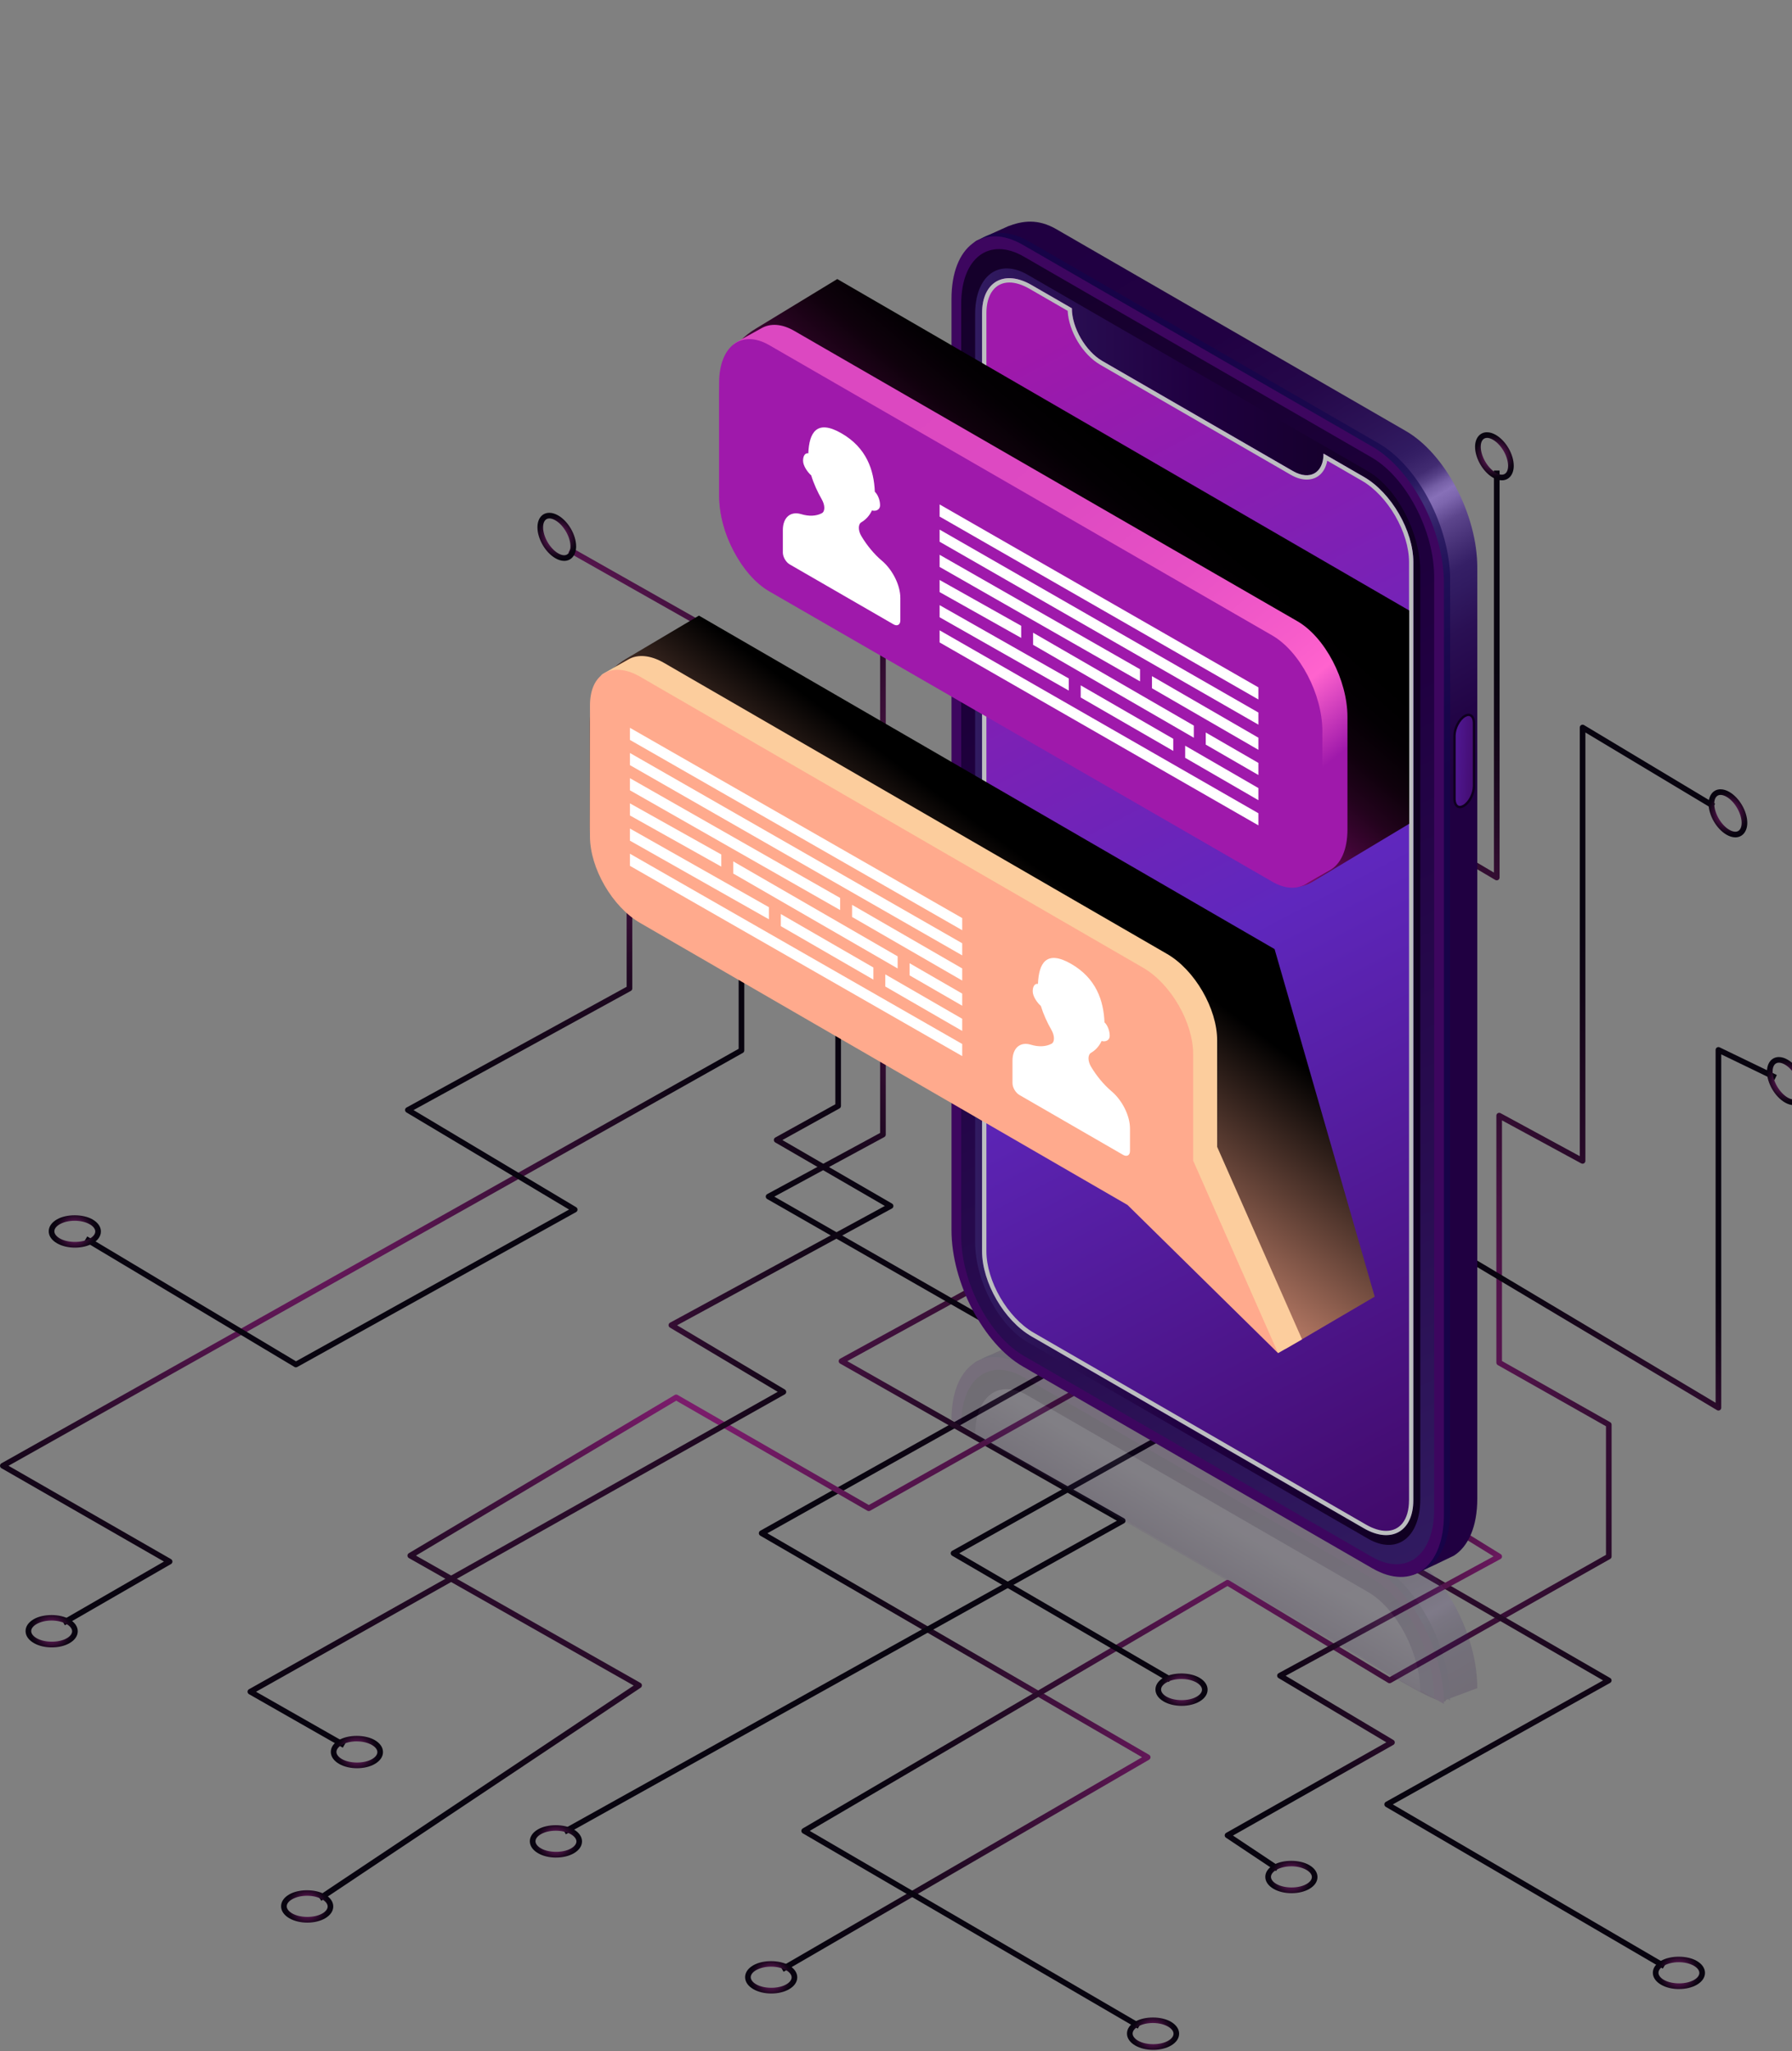 <svg width="623" height="713" viewBox="0 0 623 713" fill="none" xmlns="http://www.w3.org/2000/svg">
<rect x="0" y="0" width="623" height="713" fill="#808080" stroke="none"/>
<g clip-path="url(#clip0_790_28380)">
<g style="mix-blend-mode:screen">
<path d="M272.41 685.42L271.43 683.72L397.05 610.84L264.31 533.82C264.01 533.64 263.82 533.32 263.82 532.96C263.82 532.6 264.01 532.29 264.32 532.11L407.55 451.86V343.09C407.55 342.74 407.74 342.41 408.04 342.24C408.35 342.06 408.72 342.07 409.02 342.24L492.04 391.07V248.76L469.38 234.09C469.09 233.91 468.92 233.6 468.92 233.26V192.82H470.88V232.72L493.54 247.39C493.83 247.57 494 247.88 494 248.22V392.79C494 393.14 493.82 393.46 493.51 393.64C493.21 393.81 492.83 393.81 492.53 393.64L409.51 344.81V452.44C409.51 452.79 409.32 453.12 409.01 453.3L266.78 532.99L399.49 610C399.79 610.18 399.98 610.5 399.98 610.85C399.98 611.2 399.79 611.52 399.49 611.7L272.4 685.43L272.41 685.42Z" fill="url(#paint0_radial_790_28380)"/>
<path d="M395.56 705.18L279.08 637.29C278.78 637.12 278.6 636.79 278.6 636.45C278.6 636.11 278.78 635.78 279.08 635.6L426.27 549.33C426.58 549.14 426.96 549.15 427.27 549.33L483.11 583L558.33 540.49V495.79L520.72 474.53C520.41 474.36 520.22 474.03 520.22 473.68V387.81C520.22 387.46 520.4 387.14 520.7 386.97C521 386.79 521.36 386.79 521.67 386.95L549.22 401.9V252.89C549.22 252.54 549.41 252.21 549.72 252.04C550.02 251.87 550.4 251.87 550.7 252.05L596.26 279.39L595.25 281.07L551.17 254.62V403.55C551.17 403.9 550.99 404.21 550.69 404.39C550.39 404.57 550.02 404.57 549.72 404.41L522.17 389.46V473.11L559.78 494.37C560.08 494.54 560.28 494.87 560.28 495.22V541.07C560.28 541.42 560.09 541.75 559.78 541.92L483.56 585C483.25 585.17 482.88 585.16 482.58 584.98L426.74 551.32L281.51 636.45L396.54 703.49L395.55 705.18H395.56Z" fill="url(#paint1_radial_790_28380)"/>
<path d="M578.1 684.33L481.76 628.08C481.46 627.9 481.27 627.58 481.28 627.22C481.28 626.87 481.47 626.55 481.78 626.37L557.32 584.14L425.44 507.96C425.13 507.78 424.94 507.45 424.95 507.1C424.95 506.75 425.15 506.42 425.46 506.25L464.71 484.99V272.73C464.71 272.38 464.9 272.05 465.2 271.88C465.5 271.71 465.88 271.71 466.18 271.88L519.38 303.33V163.58H521.34V305.04C521.34 305.39 521.15 305.72 520.84 305.89C520.53 306.06 520.16 306.06 519.86 305.89L466.66 274.44V485.57C466.66 485.93 466.46 486.26 466.14 486.43L427.92 507.13L559.78 583.3C560.09 583.47 560.27 583.8 560.27 584.15C560.27 584.5 560.08 584.83 559.77 585L484.22 627.24L579.08 682.63L578.09 684.32L578.1 684.33Z" fill="url(#paint2_radial_790_28380)"/>
<path d="M196.72 637.62L195.76 635.91L388.3 528.64L292.07 474C291.76 473.83 291.57 473.5 291.58 473.14C291.58 472.79 291.78 472.46 292.09 472.29L368.63 430.32V376.37C368.63 376.02 368.81 375.7 369.12 375.52C369.43 375.35 369.8 375.35 370.1 375.52L430.03 410.49V257.71L385.68 231.95C385.38 231.77 385.19 231.45 385.19 231.1V109.74H387.15V230.55L431.5 256.31C431.8 256.48 431.99 256.81 431.99 257.15V412.2C431.99 412.55 431.8 412.88 431.5 413.05C431.2 413.23 430.82 413.23 430.52 413.05L370.59 378.08V430.9C370.59 431.26 370.39 431.59 370.08 431.76L294.58 473.16L390.8 527.8C391.11 527.97 391.3 528.3 391.3 528.66C391.3 529.01 391.1 529.34 390.8 529.51L196.74 637.62H196.72Z" fill="url(#paint3_radial_790_28380)"/>
<path d="M443.61 650.411L426.21 638.811C425.93 638.621 425.76 638.301 425.78 637.961C425.79 637.621 425.98 637.311 426.28 637.141L481.97 605.661L444.49 583.331C444.19 583.151 444 582.821 444.01 582.471C444.01 582.121 444.21 581.801 444.52 581.631L519.25 541.021L481.75 517.881C481.45 517.691 481.27 517.361 481.29 517.011C481.3 516.661 481.5 516.341 481.82 516.181L502 505.691V433.021C502 432.671 502.19 432.341 502.49 432.171C502.8 432.001 503.18 432.001 503.48 432.181L596.44 487.631V364.961C596.44 364.621 596.61 364.311 596.9 364.131C597.19 363.951 597.55 363.931 597.85 364.081L617.73 373.691L616.88 375.451L598.4 366.521V489.351C598.4 489.701 598.21 490.031 597.91 490.201C597.6 490.381 597.22 490.371 596.92 490.191L503.97 434.741V506.281C503.97 506.651 503.77 506.981 503.44 507.151L484.26 517.121L521.72 540.241C522.02 540.421 522.2 540.751 522.18 541.101C522.18 541.451 521.98 541.771 521.67 541.931L446.97 582.531L484.43 604.851C484.73 605.031 484.91 605.351 484.91 605.701C484.91 606.051 484.72 606.371 484.42 606.541L428.65 638.071L444.72 648.781L443.63 650.411H443.61Z" fill="url(#paint4_radial_790_28380)"/>
<path d="M22.54 564.96L21.57 563.26L57 542.82L0.49 510.37C0.18 510.2 0 509.87 0 509.52C0 509.17 0.19 508.85 0.5 508.67L256.8 364.58V255.8C256.8 255.45 256.99 255.13 257.29 254.95C257.59 254.78 257.96 254.77 258.27 254.95L331.35 296.67V234.57H333.31V298.36C333.31 298.71 333.12 299.03 332.82 299.21C332.52 299.38 332.15 299.39 331.84 299.21L258.76 257.49V365.15C258.76 365.5 258.57 365.83 258.26 366L2.96 509.53L59.46 541.98C59.76 542.15 59.95 542.48 59.95 542.83C59.95 543.18 59.76 543.51 59.46 543.68L22.54 564.97V564.96Z" fill="url(#paint5_radial_790_28380)"/>
<path d="M111.7 660.74L110.61 659.11L220.3 585.92L142.15 541.61C141.85 541.44 141.66 541.12 141.66 540.77C141.66 540.42 141.83 540.09 142.14 539.92L234.58 484.91C234.88 484.73 235.26 484.73 235.57 484.91L302.04 523.17L418.2 457.79V391.85L369.99 366.02C369.67 365.85 369.48 365.52 369.48 365.16V300.55C369.48 300.2 369.66 299.88 369.96 299.71C370.26 299.53 370.63 299.53 370.93 299.69L398.48 314.65V164.61C398.48 164.26 398.67 163.93 398.97 163.76C399.28 163.59 399.66 163.59 399.96 163.77L427.46 180.28V156.33H429.42V182.01C429.42 182.36 429.23 182.69 428.92 182.86C428.62 183.03 428.24 183.03 427.94 182.85L400.44 166.34V316.27C400.44 316.62 400.26 316.94 399.96 317.11C399.66 317.28 399.3 317.29 398.99 317.13L371.44 302.18V364.56L419.65 390.4C419.97 390.57 420.16 390.9 420.16 391.26V458.36C420.16 458.71 419.97 459.04 419.66 459.21L302.51 525.15C302.21 525.32 301.84 525.32 301.54 525.15L235.09 486.9L144.6 540.75L222.67 585.01C222.96 585.18 223.15 585.49 223.16 585.83C223.17 586.17 223.01 586.49 222.73 586.68L111.72 660.75L111.7 660.74Z" fill="url(#paint6_radial_790_28380)"/>
<path d="M406.39 584.689L331.01 540.789C330.71 540.609 330.52 540.289 330.52 539.939C330.52 539.589 330.72 539.259 331.03 539.089L406.56 496.859L266.71 416.799C266.4 416.619 266.22 416.289 266.22 415.939C266.22 415.589 266.42 415.259 266.73 415.089L305.98 393.829V142.939H307.94V394.409C307.94 394.769 307.74 395.099 307.42 395.269L269.2 415.969L409.03 496.009C409.34 496.189 409.52 496.509 409.52 496.869C409.52 497.219 409.33 497.549 409.02 497.719L333.48 539.959L407.38 582.999L406.39 584.689Z" fill="url(#paint7_radial_790_28380)"/>
<path d="M102.88 475.32C102.71 475.32 102.54 475.27 102.38 475.18L29.33 431.5L30.33 429.81L102.9 473.21L197.84 420.46L141.3 386.7C141 386.52 140.82 386.19 140.82 385.84C140.82 385.49 141.02 385.17 141.32 385L217.85 343.03V298.87C217.85 298.52 218.04 298.2 218.34 298.02C218.64 297.84 219.02 297.85 219.33 298.02L274.18 330.29V235.34L197.63 192.03L198.6 190.32L275.65 233.91C275.96 234.08 276.15 234.41 276.15 234.76V332C276.15 332.35 275.96 332.68 275.66 332.85C275.35 333.03 274.98 333.02 274.68 332.85L219.82 300.58V343.6C219.82 343.96 219.63 344.29 219.31 344.46L143.77 385.88L200.3 419.64C200.6 419.82 200.79 420.15 200.78 420.5C200.78 420.85 200.58 421.17 200.28 421.34L103.36 475.18C103.21 475.26 103.04 475.3 102.88 475.3V475.32Z" fill="url(#paint8_radial_790_28380)"/>
<path d="M119.18 607.521L86.54 588.911C86.24 588.731 86.05 588.411 86.05 588.051C86.05 587.701 86.25 587.381 86.55 587.211L270.38 483.821L232.91 461.491C232.61 461.311 232.42 460.981 232.43 460.631C232.43 460.281 232.63 459.961 232.94 459.791L307.62 419.211L269.52 397.131C269.22 396.961 269.03 396.631 269.03 396.271C269.03 395.921 269.23 395.591 269.53 395.421L290.41 383.861V340.531C290.41 340.181 290.6 339.851 290.9 339.681C291.21 339.511 291.58 339.511 291.88 339.691L349.46 373.991V191.801H351.42V375.711C351.42 376.061 351.23 376.391 350.92 376.561C350.61 376.741 350.24 376.731 349.94 376.561L292.37 342.261V384.441C292.37 384.801 292.18 385.131 291.87 385.301L272 396.301L310.11 418.381C310.42 418.561 310.6 418.891 310.6 419.241C310.6 419.591 310.4 419.921 310.09 420.091L235.39 460.691L272.85 483.011C273.15 483.191 273.33 483.511 273.33 483.861C273.33 484.211 273.14 484.531 272.83 484.701L89.01 588.081L120.17 605.831L119.18 607.521Z" fill="url(#paint9_radial_790_28380)"/>
<path d="M310 146.62C309.03 146.62 307.99 146.31 306.94 145.7C303.45 143.69 300.71 138.96 300.71 134.95C300.71 131.94 302.37 129.91 304.85 129.91C305.83 129.91 306.86 130.22 307.92 130.83C311.41 132.85 314.15 137.57 314.15 141.58C314.15 144.59 312.49 146.62 310.01 146.62H310ZM304.85 131.87C303.48 131.87 302.67 133.02 302.67 134.95C302.67 138.21 305.07 142.36 307.92 144C308.67 144.43 309.39 144.66 310 144.66C311.37 144.66 312.19 143.51 312.19 141.58C312.19 138.32 309.78 134.17 306.94 132.53C306.2 132.1 305.47 131.87 304.85 131.87Z" fill="url(#paint10_radial_790_28380)"/>
<path d="M196.14 194.97C195.16 194.97 194.13 194.66 193.08 194.05C189.59 192.04 186.85 187.32 186.85 183.3C186.85 180.24 188.48 178.26 190.99 178.26C191.97 178.26 193 178.57 194.06 179.18C197.55 181.19 200.29 185.92 200.29 189.93C200.29 192.95 198.63 194.97 196.15 194.97H196.14ZM190.99 180.22C189.62 180.22 188.81 181.37 188.81 183.3C188.81 186.57 191.21 190.71 194.06 192.35C194.8 192.78 195.52 193.01 196.14 193.01C197.51 193.01 198.33 191.86 198.33 189.93C198.33 186.67 195.92 182.52 193.08 180.88C192.34 180.45 191.62 180.22 190.99 180.22Z" fill="url(#paint11_radial_790_28380)"/>
<path d="M353.13 196.22C352.15 196.22 351.12 195.91 350.06 195.3C346.57 193.28 343.83 188.56 343.83 184.55C343.83 181.49 345.45 179.51 347.97 179.51C348.94 179.51 349.98 179.82 351.03 180.43C354.52 182.45 357.26 187.17 357.26 191.18C357.26 194.19 355.59 196.22 353.12 196.22H353.13ZM347.98 181.47C346.61 181.47 345.79 182.62 345.79 184.55C345.79 187.82 348.2 191.96 351.04 193.6C351.78 194.03 352.5 194.26 353.13 194.26C354.49 194.26 355.31 193.11 355.31 191.18C355.31 187.92 352.91 183.77 350.06 182.13C349.31 181.7 348.59 181.47 347.98 181.47Z" fill="url(#paint12_radial_790_28380)"/>
<path d="M387.92 112.71C386.94 112.71 385.91 112.4 384.85 111.79C381.36 109.78 378.62 105.05 378.62 101.04C378.62 98.03 380.28 96 382.76 96C383.74 96 384.77 96.31 385.83 96.92C389.32 98.94 392.06 103.66 392.06 107.67C392.06 110.68 390.4 112.71 387.92 112.71ZM382.77 97.96C381.4 97.96 380.59 99.11 380.59 101.04C380.59 104.3 382.99 108.45 385.84 110.09C386.58 110.52 387.3 110.74 387.92 110.74C389.29 110.74 390.1 109.59 390.1 107.66C390.1 104.4 387.7 100.25 384.85 98.61C384.11 98.18 383.39 97.95 382.77 97.95V97.96Z" fill="url(#paint13_radial_790_28380)"/>
<path d="M430.99 159.71C430.02 159.71 428.98 159.4 427.92 158.79C424.43 156.78 421.69 152.05 421.69 148.04C421.69 145.02 423.36 143 425.83 143C426.81 143 427.84 143.31 428.9 143.92C432.39 145.93 435.13 150.66 435.13 154.67C435.13 157.73 433.5 159.71 430.99 159.71ZM425.84 144.96C424.47 144.96 423.66 146.11 423.66 148.04C423.66 151.3 426.06 155.45 428.91 157.09C429.66 157.52 430.38 157.75 430.99 157.75C432.36 157.75 433.17 156.6 433.17 154.67C433.17 151.4 430.77 147.26 427.92 145.62C427.18 145.19 426.46 144.96 425.84 144.96Z" fill="url(#paint14_radial_790_28380)"/>
<path d="M334.48 238.37C333.51 238.37 332.47 238.06 331.42 237.45C327.93 235.43 325.19 230.71 325.19 226.7C325.19 223.69 326.85 221.66 329.33 221.66C330.31 221.66 331.34 221.97 332.4 222.58C335.89 224.6 338.63 229.32 338.63 233.33C338.63 236.34 336.97 238.37 334.48 238.37ZM329.33 223.62C327.97 223.62 327.15 224.77 327.15 226.7C327.15 229.96 329.55 234.11 332.4 235.75C333.15 236.18 333.87 236.41 334.48 236.41C335.85 236.41 336.67 235.26 336.67 233.33C336.67 230.07 334.26 225.92 331.42 224.28C330.68 223.85 329.96 223.62 329.33 223.62Z" fill="url(#paint15_radial_790_28380)"/>
<path d="M472.49 196.62C471.51 196.62 470.48 196.31 469.43 195.7C465.94 193.68 463.2 188.96 463.2 184.95C463.2 181.94 464.87 179.91 467.34 179.91C468.32 179.91 469.35 180.22 470.41 180.83C473.9 182.85 476.64 187.57 476.64 191.58C476.64 194.59 474.98 196.62 472.5 196.62H472.49ZM467.34 181.87C465.97 181.87 465.16 183.02 465.16 184.95C465.16 188.21 467.56 192.36 470.41 194C471.15 194.43 471.87 194.66 472.49 194.66C473.86 194.66 474.68 193.51 474.68 191.58C474.68 188.31 472.27 184.17 469.43 182.53C468.69 182.1 467.96 181.87 467.34 181.87Z" fill="url(#paint16_radial_790_28380)"/>
<path d="M522.12 166.97C521.14 166.97 520.11 166.66 519.05 166.05C515.56 164.04 512.82 159.31 512.82 155.3C512.82 152.29 514.48 150.26 516.96 150.26C517.94 150.26 518.97 150.57 520.03 151.18C523.52 153.2 526.26 157.91 526.26 161.93C526.26 164.95 524.6 166.97 522.12 166.97ZM516.97 152.22C515.6 152.22 514.79 153.37 514.79 155.3C514.79 158.56 517.19 162.71 520.04 164.35C520.78 164.78 521.51 165 522.12 165C523.49 165 524.3 163.85 524.3 161.92C524.3 158.66 521.9 154.51 519.05 152.87C518.31 152.44 517.59 152.21 516.97 152.21V152.22Z" fill="url(#paint17_radial_790_28380)"/>
<path d="M603.3 291.079C602.32 291.079 601.29 290.769 600.24 290.159C596.75 288.149 594.01 283.419 594.01 279.409C594.01 276.399 595.68 274.369 598.15 274.369C599.13 274.369 600.16 274.679 601.22 275.289C604.71 277.309 607.45 282.029 607.45 286.039C607.45 289.049 605.78 291.079 603.31 291.079H603.3ZM598.15 276.329C596.78 276.329 595.97 277.479 595.97 279.409C595.97 282.669 598.37 286.819 601.22 288.459C601.97 288.889 602.69 289.119 603.31 289.119C604.68 289.119 605.49 287.969 605.49 286.039C605.49 282.779 603.09 278.629 600.25 276.989C599.5 276.559 598.78 276.329 598.16 276.329H598.15Z" fill="url(#paint18_radial_790_28380)"/>
<path d="M623.59 384.159C622.62 384.159 621.58 383.849 620.53 383.239C617.04 381.219 614.3 376.499 614.3 372.489C614.3 369.479 615.97 367.449 618.44 367.449C619.42 367.449 620.45 367.759 621.5 368.369C624.99 370.389 627.73 375.109 627.73 379.119C627.73 382.179 626.11 384.159 623.59 384.159ZM618.44 369.409C617.07 369.409 616.26 370.559 616.26 372.489C616.26 375.749 618.67 379.899 621.51 381.539C622.26 381.969 622.98 382.199 623.6 382.199C624.97 382.199 625.78 381.049 625.78 379.119C625.78 375.859 623.38 371.709 620.53 370.069C619.78 369.639 619.06 369.409 618.44 369.409Z" fill="url(#paint19_radial_790_28380)"/>
<path d="M583.74 691.441C581.4 691.441 579.18 690.911 577.5 689.931C575.64 688.861 574.62 687.381 574.62 685.761C574.62 684.141 575.63 682.681 577.46 681.621C580.8 679.691 586.52 679.701 589.88 681.641C591.73 682.711 592.75 684.191 592.75 685.811C592.75 687.431 591.74 688.881 589.91 689.941C588.24 690.901 586.05 691.431 583.73 691.431L583.74 691.441ZM583.64 682.101C581.66 682.101 579.81 682.531 578.44 683.331C577.24 684.021 576.58 684.891 576.58 685.771C576.58 686.651 577.27 687.551 578.47 688.241C581.25 689.841 586.18 689.851 588.93 688.261C590.13 687.571 590.79 686.701 590.79 685.821C590.79 684.941 590.1 684.041 588.89 683.341C587.5 682.541 585.63 682.101 583.62 682.101H583.64Z" fill="url(#paint20_radial_790_28380)"/>
<path d="M449.02 658.111C446.68 658.111 444.46 657.581 442.77 656.601C440.92 655.531 439.89 654.051 439.89 652.431C439.89 650.811 440.9 649.361 442.73 648.301C446.07 646.371 451.8 646.381 455.15 648.321C457.01 649.391 458.03 650.871 458.03 652.491C458.03 654.111 457.02 655.571 455.19 656.621C453.53 657.581 451.33 658.111 449.01 658.111H449.02ZM448.92 648.771C446.94 648.771 445.09 649.211 443.72 650.001C442.52 650.691 441.86 651.561 441.86 652.431C441.86 653.301 442.55 654.211 443.76 654.901C446.53 656.501 451.47 656.511 454.22 654.921C455.42 654.231 456.08 653.361 456.08 652.481C456.08 651.601 455.39 650.701 454.18 650.011C452.79 649.211 450.92 648.761 448.92 648.761V648.771Z" fill="url(#paint21_radial_790_28380)"/>
<path d="M410.82 592.98C408.48 592.98 406.26 592.45 404.57 591.47C402.72 590.4 401.7 588.92 401.7 587.3C401.7 585.68 402.71 584.22 404.54 583.17C407.89 581.24 413.6 581.25 416.96 583.19C418.81 584.26 419.83 585.74 419.83 587.36C419.83 588.98 418.82 590.43 416.99 591.49C415.32 592.45 413.13 592.98 410.81 592.98H410.82ZM410.72 583.64C408.74 583.64 406.89 584.08 405.52 584.87C404.32 585.56 403.66 586.43 403.66 587.31C403.66 588.19 404.35 589.09 405.55 589.78C408.32 591.38 413.26 591.39 416.02 589.8C417.22 589.11 417.88 588.24 417.88 587.36C417.88 586.48 417.19 585.58 415.99 584.89C414.59 584.09 412.72 583.64 410.72 583.64Z" fill="url(#paint22_radial_790_28380)"/>
<path d="M400.92 712.57C398.58 712.57 396.36 712.04 394.68 711.06C392.82 709.99 391.8 708.51 391.8 706.89C391.8 705.27 392.81 703.81 394.64 702.76C397.98 700.83 403.7 700.84 407.06 702.78C408.91 703.85 409.93 705.33 409.93 706.95C409.93 708.57 408.92 710.02 407.09 711.08C405.43 712.04 403.23 712.57 400.91 712.57H400.92ZM400.82 703.23C398.84 703.23 397 703.66 395.63 704.46C394.43 705.15 393.77 706.02 393.77 706.9C393.77 707.78 394.46 708.68 395.66 709.38C398.43 710.98 403.37 710.99 406.12 709.4C407.32 708.71 407.98 707.84 407.98 706.96C407.98 706.08 407.29 705.18 406.08 704.48C404.69 703.68 402.82 703.23 400.81 703.23H400.82Z" fill="url(#paint23_radial_790_28380)"/>
<path d="M268.16 692.98C265.82 692.98 263.6 692.45 261.91 691.47C260.06 690.4 259.04 688.92 259.04 687.3C259.04 685.68 260.05 684.22 261.88 683.17C265.22 681.24 270.94 681.25 274.3 683.19C276.15 684.26 277.17 685.74 277.17 687.36C277.17 688.98 276.16 690.44 274.33 691.49C272.67 692.45 270.47 692.98 268.15 692.98H268.16ZM268.06 683.64C266.08 683.64 264.23 684.08 262.86 684.87C261.66 685.56 261 686.43 261 687.31C261 688.19 261.69 689.09 262.89 689.78C265.66 691.38 270.6 691.39 273.35 689.8C274.55 689.11 275.21 688.24 275.21 687.36C275.21 686.48 274.52 685.58 273.31 684.89C271.91 684.09 270.05 683.64 268.04 683.64H268.06Z" fill="url(#paint24_radial_790_28380)"/>
<path d="M193.32 645.73C190.98 645.73 188.76 645.19 187.08 644.22C185.22 643.15 184.2 641.67 184.2 640.05C184.2 638.43 185.21 636.97 187.04 635.91C190.38 633.98 196.1 633.99 199.46 635.93C201.32 637 202.34 638.48 202.34 640.1C202.34 641.72 201.33 643.17 199.5 644.23C197.84 645.19 195.65 645.72 193.32 645.72V645.73ZM193.22 636.39C191.24 636.39 189.39 636.82 188.03 637.61C186.83 638.3 186.17 639.17 186.17 640.05C186.17 640.93 186.86 641.83 188.07 642.52C190.84 644.12 195.78 644.13 198.53 642.54C199.73 641.85 200.39 640.98 200.39 640.11C200.39 639.24 199.69 638.33 198.49 637.63C197.09 636.83 195.23 636.39 193.22 636.39Z" fill="url(#paint25_radial_790_28380)"/>
<path d="M106.85 668.339C104.51 668.339 102.29 667.809 100.6 666.829C98.75 665.759 97.72 664.279 97.72 662.659C97.72 661.039 98.73 659.579 100.56 658.529C103.91 656.599 109.62 656.609 112.98 658.549C114.83 659.619 115.86 661.099 115.86 662.719C115.86 664.339 114.85 665.789 113.02 666.849C111.36 667.809 109.16 668.339 106.84 668.339H106.85ZM106.75 658.999C104.77 658.999 102.92 659.439 101.55 660.229C100.35 660.919 99.69 661.789 99.69 662.669C99.69 663.549 100.38 664.439 101.59 665.139C104.36 666.739 109.3 666.749 112.05 665.159C113.25 664.469 113.91 663.599 113.91 662.729C113.91 661.859 113.22 660.949 112.01 660.249C110.62 659.449 108.75 658.999 106.75 658.999Z" fill="url(#paint26_radial_790_28380)"/>
<path d="M124.13 614.669C121.79 614.669 119.57 614.129 117.89 613.159C116.04 612.089 115.01 610.609 115.01 608.989C115.01 607.369 116.02 605.919 117.85 604.859C121.19 602.929 126.91 602.939 130.27 604.879C132.13 605.949 133.15 607.429 133.15 609.049C133.15 610.669 132.14 612.119 130.31 613.179C128.65 614.139 126.45 614.669 124.13 614.669ZM124.03 605.329C122.05 605.329 120.2 605.759 118.83 606.559C117.63 607.249 116.97 608.119 116.97 608.999C116.97 609.879 117.66 610.779 118.87 611.479C121.64 613.079 126.58 613.089 129.33 611.499C130.53 610.809 131.19 609.939 131.19 609.059C131.19 608.179 130.5 607.279 129.29 606.589C127.9 605.789 126.03 605.339 124.02 605.339L124.03 605.329Z" fill="url(#paint27_radial_790_28380)"/>
<path d="M18.01 572.669C15.67 572.669 13.45 572.129 11.77 571.159C9.91 570.089 8.89 568.609 8.89 566.989C8.89 565.369 9.9 563.919 11.73 562.859C15.07 560.929 20.79 560.939 24.15 562.879C26 563.949 27.03 565.429 27.03 567.049C27.03 568.669 26.02 570.129 24.19 571.179C22.53 572.139 20.33 572.669 18.01 572.669ZM17.91 563.329C15.93 563.329 14.08 563.769 12.71 564.559C11.51 565.249 10.85 566.119 10.85 566.999C10.85 567.879 11.54 568.779 12.75 569.469C15.52 571.069 20.46 571.079 23.21 569.489C24.41 568.799 25.07 567.929 25.07 567.049C25.07 566.169 24.38 565.279 23.17 564.579C21.77 563.779 19.91 563.329 17.9 563.329H17.91Z" fill="url(#paint28_radial_790_28380)"/>
<path d="M26.06 433.7C23.72 433.7 21.5 433.16 19.82 432.19C17.96 431.12 16.94 429.64 16.94 428.02C16.94 426.4 17.95 424.95 19.78 423.89C23.12 421.96 28.84 421.97 32.2 423.91C34.06 424.98 35.08 426.46 35.08 428.08C35.08 429.7 34.07 431.15 32.24 432.21C30.58 433.17 28.38 433.7 26.06 433.7ZM25.96 424.36C23.98 424.36 22.13 424.79 20.76 425.58C19.56 426.27 18.9 427.14 18.9 428.02C18.9 428.9 19.59 429.79 20.8 430.5C23.57 432.1 28.51 432.11 31.26 430.52C32.46 429.82 33.12 428.96 33.12 428.08C33.12 427.2 32.43 426.3 31.22 425.6C29.83 424.8 27.96 424.36 25.95 424.36H25.96Z" fill="url(#paint29_radial_790_28380)"/>
</g>
</g>
<path style="mix-blend-mode:color-dodge;display:none;" d="M225.13 78.6V340.25L584.5 555V293.23L225.13 78.6Z" fill="url(#paint30_radial_790_28380)"/>
<path style="mix-blend-mode:color-dodge;display:none;" opacity="0.5" d="M603 354C603 549.51 531.812 708 444.003 708C356.195 708 285 549.51 285 354C285 158.49 356.188 0 444.003 0C531.818 0 603 158.49 603 354Z" fill="url(#paint31_radial_790_28380)"/>
<g opacity="0.15">
<path d="M342.39 487.98C342.39 478.68 334.75 476.63 339.37 473.29C339.55 473.16 350.22 468.31 350.42 468.24C355.4 466.33 360.73 465.48 367.21 469.22L488.76 539.4C502.47 547.32 513.59 568.55 513.59 586.83L502.7 590.89C502.7 600.6 342.39 487.99 342.39 487.99V487.98Z" fill="url(#paint32_linear_790_28380)"/>
<path style="mix-blend-mode:screen" opacity="0.6" d="M332.96 492.301C332.96 474.021 344.07 465.621 357.78 473.531L479.33 543.711C493.04 551.631 504.15 572.861 504.15 591.141L332.95 492.301H332.96Z" fill="url(#paint33_radial_790_28380)"/>
<path d="M330.79 493.471C330.79 475.191 341.9 466.791 355.62 474.701L477.17 544.881C490.88 552.791 501.99 574.031 501.99 592.311L330.79 493.471Z" fill="url(#paint34_linear_790_28380)"/>
<path d="M334.17 495.231C334.17 479.201 343.92 471.841 355.94 478.781L476.84 548.581C488.86 555.521 498.6 574.141 498.6 590.161L334.17 495.231Z" fill="url(#paint35_linear_790_28380)"/>
<path opacity="0.8" d="M339.01 498.841C339.01 485.431 347.17 479.261 357.23 485.071L475.56 553.381C485.62 559.191 493.77 574.771 493.77 588.191L339.01 498.841Z" fill="url(#paint36_linear_790_28380)"/>
</g>
<path style="mix-blend-mode:color-dodge;display:none;" d="M400.06 84.561C414.11 118.751 403.86 155.361 377.15 166.331C350.45 177.301 317.41 158.481 303.36 124.291C289.31 90.101 299.57 53.491 326.27 42.521C352.97 31.551 386.01 50.371 400.06 84.561Z" fill="url(#paint37_radial_790_28380)"/>
<path style="mix-blend-mode:color-dodge;display:none;" d="M532.68 173.02C541.83 195.29 535.15 219.15 517.76 226.3C500.36 233.45 478.84 221.19 469.68 198.91C460.53 176.63 467.21 152.78 484.6 145.63C502 138.48 523.52 150.74 532.67 173.02H532.68Z" fill="url(#paint38_radial_790_28380)"/>
<path d="M488.77 539.72L367.22 469.54C353.51 461.62 342.39 440.38 342.39 422.11V98.41C342.39 89.12 334.75 87.06 339.37 83.72C339.55 83.59 350.22 78.74 350.42 78.67C355.4 76.76 360.73 75.91 367.21 79.65L488.76 149.83C502.47 157.75 513.59 178.98 513.59 197.27V520.97C513.59 530.68 510.45 537.61 505.45 540.78C505.15 540.97 492.3 547.08 491.96 547.19C487.53 548.67 494.76 543.2 488.76 539.74L488.77 539.72Z" fill="url(#paint39_linear_790_28380)"/>
<path style="mix-blend-mode:color-dodge;display:none;" d="M487.65 150.19L366.101 80.01C359.631 76.27 480.93 152.43 480.93 152.43C494.641 160.34 505.751 181.58 505.751 199.86C505.751 199.86 512.471 531.04 512.471 521.32V197.63C512.471 179.35 501.351 158.11 487.641 150.2L487.65 150.19Z" fill="url(#paint40_radial_790_28380)"/>
<path style="mix-blend-mode:screen" opacity="0.6" d="M479.33 544.041L357.78 473.861C344.07 465.941 332.96 444.711 332.96 426.431V102.731C332.96 84.451 344.07 76.041 357.78 83.961L479.33 154.141C493.04 162.051 504.15 183.291 504.15 201.571V525.271C504.15 543.551 493.03 551.951 479.33 544.041Z" fill="url(#paint41_radial_790_28380)"/>
<path d="M477.17 545.211L355.62 475.031C341.91 467.121 330.79 445.881 330.79 427.601V103.891C330.79 85.611 341.9 77.211 355.62 85.121L477.17 155.301C490.88 163.221 501.99 184.451 501.99 202.731V526.431C501.99 544.711 490.88 553.111 477.17 545.201V545.211Z" fill="url(#paint42_linear_790_28380)"/>
<path d="M334.17 429.751V105.651C334.17 89.621 343.92 82.261 355.94 89.201L476.84 159.001C488.86 165.941 498.6 184.561 498.6 200.581V524.681C498.6 540.711 488.86 548.071 476.84 541.131L355.94 471.331C343.92 464.391 334.17 445.771 334.17 429.751Z" fill="url(#paint43_linear_790_28380)"/>
<path d="M339.01 431.721V109.261C339.01 95.851 347.17 89.681 357.23 95.491L475.56 163.811C485.62 169.621 493.77 185.201 493.77 198.621V521.081C493.77 534.491 485.62 540.661 475.56 534.851L357.23 466.541C347.17 460.731 339.01 445.151 339.01 431.731V431.721Z" fill="url(#paint44_linear_790_28380)"/>
<path d="M460.14 157.679C460.14 164.419 455.38 167.139 449.5 163.749L383.29 125.519C377.41 122.129 372.65 113.909 372.65 107.169L358.6 99.059C349.12 93.579 341.43 97.969 341.43 108.849V434.939C341.43 445.819 349.12 459.079 358.6 464.549L474.19 531.279C483.67 536.759 491.36 532.369 491.36 521.489V195.399C491.36 184.519 483.68 171.259 474.19 165.789L460.14 157.679Z" fill="url(#paint45_linear_790_28380)"/>
<path d="M505.25 277.641V255.79C505.25 253 506.95 249.75 509.05 248.54C511.15 247.33 512.85 248.62 512.85 251.41V273.26C512.85 276.05 511.15 279.3 509.05 280.51C506.96 281.72 505.25 280.441 505.25 277.641Z" fill="url(#paint46_linear_790_28380)"/>
<path d="M507.54 280.14C506.46 280.14 506.07 278.79 506.07 277.64V255.79C506.07 253.3 507.62 250.31 509.46 249.25C509.85 249.02 510.23 248.9 510.56 248.9C511.64 248.9 512.03 250.25 512.03 251.4V273.25C512.03 275.73 510.48 278.73 508.64 279.79C508.25 280.01 507.87 280.13 507.55 280.13L507.54 280.14Z" fill="url(#paint47_linear_790_28380)"/>
<path style="mix-blend-mode:color-dodge;display:none;" d="M507.2 278.2V256.35C507.2 253.86 508.75 250.87 510.58 249.81C510.93 249.61 511.26 249.51 511.55 249.49C511.32 249.14 511 248.91 510.55 248.91C510.22 248.91 509.84 249.03 509.45 249.26C507.61 250.32 506.06 253.31 506.06 255.8V277.65C506.06 278.8 506.45 280.15 507.53 280.15C507.57 280.15 507.61 280.13 507.65 280.13C507.32 279.63 507.18 278.89 507.18 278.21L507.2 278.2Z" fill="url(#paint48_radial_790_28380)"/>
<g style="mix-blend-mode:multiply">
<path d="M474.18 165.789L460.13 157.679C460.13 164.419 455.37 167.139 449.49 163.749L383.28 125.519C377.4 122.129 372.64 113.909 372.64 107.169L358.59 99.059C349.11 93.579 341.42 97.969 341.42 108.849V434.939C341.42 445.819 349.11 459.079 358.59 464.549L474.18 531.279C483.66 536.759 491.35 532.369 491.35 521.489V195.399C491.35 184.519 483.67 171.259 474.18 165.789ZM489.85 521.489C489.85 524.869 489.06 527.639 487.56 529.519C486.18 531.239 484.22 532.149 481.89 532.149C479.78 532.149 477.37 531.399 474.93 529.989L359.35 463.259C350.29 458.029 342.93 445.329 342.93 434.939V108.849C342.93 102.279 345.99 98.199 350.9 98.199C353.01 98.199 355.41 98.949 357.86 100.359L371.18 108.049C371.55 115.179 376.41 123.279 382.54 126.819L448.75 165.049C450.66 166.149 452.52 166.709 454.28 166.709C458.04 166.709 460.68 164.209 461.42 160.149L473.44 167.089C482.49 172.319 489.86 185.019 489.86 195.409V521.499L489.85 521.489Z" fill="#BCBEC0"/>
</g>
<path style="mix-blend-mode:screen" d="M489.91 212.21L291.08 97L262.69 114.28C254.89 118.91 250.11 127.31 250.11 136.39V172.14C250.11 186.32 257.67 199.43 269.95 206.53L443.05 306.65C447.12 309 452.16 308.98 456.21 306.59L489.93 286.35V212.21H489.91Z" fill="url(#paint49_linear_790_28380)"/>
<path d="M451.03 301.541L276.14 200.611C266.52 195.061 258.72 180.161 258.72 167.331V128.181C258.72 121.671 252.36 121.541 255.6 119.191C255.86 119.001 264.5 114.231 264.78 114.071C267.83 112.331 271.8 112.511 276.14 115.021L451.03 215.941C460.65 221.491 468.45 236.391 468.45 249.221V288.371C468.45 295.381 466.12 300.331 462.43 302.451C462.31 302.521 453.53 307.511 453.41 307.571C450.4 309.121 455.22 303.951 451.03 301.531V301.541Z" fill="url(#paint50_linear_790_28380)"/>
<path d="M442.31 306.49L267.42 205.56C257.8 200.01 250 185.11 250 172.28V133.14C250 120.31 257.8 114.42 267.42 119.97L442.31 220.9C451.93 226.45 459.73 241.35 459.73 254.18V293.33C459.73 306.16 451.93 312.05 442.31 306.5V306.49Z" fill="url(#paint51_linear_790_28380)"/>
<path style="mix-blend-mode:color-dodge;display:none;" d="M445.05 219.12L270.17 118.2C265.28 115.37 260.87 115.52 257.7 118.02C260.21 117.6 263.09 118.2 266.17 119.97L441.06 220.9C450.68 226.45 458.48 241.35 458.48 254.18V293.33C458.48 299.64 456.59 304.25 453.53 306.67C458.87 305.78 462.48 300.27 462.48 291.55V252.41C462.48 239.58 454.68 224.68 445.06 219.13L445.05 219.12Z" fill="url(#paint52_radial_790_28380)"/>
<path d="M326.66 175.35V179.56L437.49 243.15V238.94L326.66 175.35Z" fill="white"/>
<path d="M371.57 235.849L326.66 210.359V214.569L371.57 240.059V235.849Z" fill="white"/>
<path d="M396.34 232.65L326.66 192.85V197.07L396.34 236.86V232.65Z" fill="white"/>
<path d="M355.02 217.539L326.66 201.609V205.819L355.02 221.749V217.539Z" fill="white"/>
<path d="M359.16 219.939V224.149L415.04 256.449V252.229L359.16 219.939Z" fill="white"/>
<path d="M375.71 238.238V242.458L407.89 261.028V256.818L375.71 238.238Z" fill="white"/>
<path d="M400.49 239.249L437.49 260.649V256.439L400.49 235.039V239.249Z" fill="white"/>
<path d="M419.19 258.839L437.49 269.409V265.199L419.19 254.629V258.839Z" fill="white"/>
<path d="M326.66 188.31L437.49 251.9V247.69L326.66 184.1V188.31Z" fill="white"/>
<path d="M412.03 263.429L437.49 278.159V273.949L412.03 259.219V263.429Z" fill="white"/>
<path d="M326.66 223.319L437.49 286.909V282.699L326.66 219.109V223.319Z" fill="white"/>
<path d="M306.65 194.969C303.9 192.629 301.42 189.649 299.46 186.359C298.27 184.369 298.31 182.209 299.47 181.539C300.97 180.669 302.28 179.279 303.14 177.439C304.4 177.789 305.96 177.329 305.96 175.599C305.96 173.869 305.18 171.909 304.14 170.949C303.83 163.399 301.25 155.649 292.57 150.639C283.89 145.629 281.31 150.409 281.01 157.599C279.97 157.369 279.19 158.389 279.19 160.149C279.19 161.909 280.75 164.149 282.02 165.249C282.88 168.079 284.2 170.989 285.69 173.579C286.85 175.589 286.89 177.799 285.7 178.409C283.74 179.429 281.26 179.549 278.51 178.719C274.87 177.619 272.16 179.819 272.16 184.299V192.079C272.16 193.589 273.23 195.429 274.54 196.189L310.63 217.029C311.94 217.789 313.01 217.179 313.01 215.669V207.889C313.01 203.399 310.3 198.079 306.66 194.969H306.65Z" fill="white"/>
<path style="mix-blend-mode:color-dodge;display:none;" d="M465.39 227.489C468.7 235.549 467.67 243.599 463.09 245.489C458.51 247.369 452.12 242.369 448.8 234.309C445.49 226.249 446.52 218.199 451.09 216.309C455.67 214.429 462.07 219.439 465.38 227.489H465.39Z" fill="url(#paint53_radial_790_28380)"/>
<path style="mix-blend-mode:screen" d="M443.12 329.92L242.99 214L217.59 229.06C209.78 233.69 205 242.09 205 251.17V286.93C205 301.11 212.56 314.22 224.84 321.32L399.23 422.15C403.3 424.51 443.14 471.15 447.19 468.76L477.92 450.74L443.12 329.93V329.92Z" fill="url(#paint54_linear_790_28380)"/>
<path d="M452.67 465.591L423.15 398.671V361.641C423.15 350.601 415.35 337.151 405.73 331.601L230.87 230.441C226.06 227.661 221.71 227.391 218.55 229.181C218.27 229.341 209.84 234.071 209.58 234.261C206.91 236.231 213.45 235.341 213.45 240.371V285.991C213.45 297.031 221.25 310.481 230.87 316.031L400.32 414.061L444.34 470.371L452.68 465.581L452.67 465.591Z" fill="#FCCD9D"/>
<path d="M444.33 470.379L414.81 403.459V366.429C414.81 355.389 407.01 341.939 397.39 336.389L222.53 235.229C212.91 229.669 205.11 234.119 205.11 245.159V290.779C205.11 301.819 212.91 315.269 222.53 320.819L391.98 418.859L444.34 470.379H444.33Z" fill="#FFAA8D"/>
<path d="M386.49 379.399C383.74 377.059 381.26 374.079 379.3 370.789C378.11 368.799 378.15 366.639 379.31 365.969C380.81 365.099 382.12 363.709 382.98 361.869C384.24 362.219 385.8 361.759 385.8 360.029C385.8 358.299 385.02 356.339 383.98 355.379C383.67 347.829 381.09 340.079 372.41 335.069C363.73 330.059 361.15 334.839 360.85 342.029C359.81 341.799 359.03 342.819 359.03 344.579C359.03 346.339 360.59 348.579 361.86 349.679C362.72 352.509 364.04 355.419 365.53 358.009C366.69 360.019 366.73 362.229 365.54 362.839C363.58 363.859 361.1 363.979 358.35 363.149C354.71 362.049 352 364.249 352 368.729V376.509C352 378.019 353.07 379.859 354.38 380.619L390.47 401.459C391.78 402.219 392.85 401.609 392.85 400.099V392.319C392.85 387.829 390.14 382.509 386.5 379.399H386.49Z" fill="white"/>
<path style="mix-blend-mode:color-dodge;display:none;" d="M221.64 236.411L396.51 337.571C406.13 343.131 413.93 356.571 413.93 367.611V404.641L439.11 461.711L447.01 469.481L417.49 402.561V365.531C417.49 354.491 409.69 341.041 400.07 335.491L225.19 234.341C219.43 231.011 214.34 231.301 211.17 234.411C214.08 233.571 217.7 234.141 221.64 236.411Z" fill="url(#paint55_radial_790_28380)"/>
<path d="M219 253V257.21L334.52 323.36V319.14L219 253Z" fill="white"/>
<path d="M267.31 315.35L219 288.01V292.23L267.31 319.56V315.35Z" fill="white"/>
<path d="M292.08 312.14L219 270.51V274.72L292.08 316.35V312.14Z" fill="white"/>
<path d="M250.76 297.04L219 279.26V283.47L250.76 301.25V297.04Z" fill="white"/>
<path d="M254.909 299.43V303.65L312.069 336.65V332.44L254.909 299.43Z" fill="white"/>
<path d="M271.46 317.738V321.948L303.63 340.528V336.318L271.46 317.738Z" fill="white"/>
<path d="M296.229 318.749L334.519 340.859V336.649L296.229 314.539V318.749Z" fill="white"/>
<path d="M316.22 339.05L334.52 349.61V345.4L316.22 334.83V339.05Z" fill="white"/>
<path d="M219 265.97L334.52 332.11V327.9L219 261.75V265.97Z" fill="white"/>
<path d="M307.779 342.929L334.519 358.369V354.149L307.779 338.709V342.929Z" fill="white"/>
<path d="M219 300.98L334.52 367.12V362.91L219 296.77V300.98Z" fill="white"/>
<path style="mix-blend-mode:color-dodge;display:none;" d="M421.88 346.531C425.19 354.591 424.16 362.651 419.58 364.531C415 366.411 408.6 361.411 405.29 353.351C401.98 345.291 403.01 337.231 407.58 335.351C412.16 333.471 418.56 338.471 421.87 346.531H421.88Z" fill="url(#paint56_radial_790_28380)"/>
<defs>
<radialGradient id="paint0_radial_790_28380" cx="0" cy="0" r="1" gradientUnits="userSpaceOnUse" gradientTransform="translate(472.22 608.91) scale(197.48)">
<stop stop-color="#B4299A"/>
<stop offset="0.24" stop-color="#7C1C6C"/>
<stop offset="0.49" stop-color="#4A1244"/>
<stop offset="0.71" stop-color="#260A27"/>
<stop offset="0.89" stop-color="#100515"/>
<stop offset="1" stop-color="#08040F"/>
</radialGradient>
<radialGradient id="paint1_radial_790_28380" cx="0" cy="0" r="1" gradientUnits="userSpaceOnUse" gradientTransform="translate(437.42 478.56) scale(195.69 195.69)">
<stop stop-color="#B4299A"/>
<stop offset="0.24" stop-color="#7C1C6C"/>
<stop offset="0.49" stop-color="#4A1244"/>
<stop offset="0.71" stop-color="#260A27"/>
<stop offset="0.89" stop-color="#100515"/>
<stop offset="1" stop-color="#08040F"/>
</radialGradient>
<radialGradient id="paint2_radial_790_28380" cx="0" cy="0" r="1" gradientUnits="userSpaceOnUse" gradientTransform="translate(502.02 423.96) scale(192.01 192.01)">
<stop stop-color="#B4299A"/>
<stop offset="0.24" stop-color="#7C1C6C"/>
<stop offset="0.49" stop-color="#4A1244"/>
<stop offset="0.71" stop-color="#260A27"/>
<stop offset="0.89" stop-color="#100515"/>
<stop offset="1" stop-color="#08040F"/>
</radialGradient>
<radialGradient id="paint3_radial_790_28380" cx="0" cy="0" r="1" gradientUnits="userSpaceOnUse" gradientTransform="translate(229.73 382.04) scale(204.47 204.47)">
<stop stop-color="#B4299A"/>
<stop offset="0.24" stop-color="#7C1C6C"/>
<stop offset="0.49" stop-color="#4A1244"/>
<stop offset="0.71" stop-color="#260A27"/>
<stop offset="0.89" stop-color="#100515"/>
<stop offset="1" stop-color="#08040F"/>
</radialGradient>
<radialGradient id="paint4_radial_790_28380" cx="0" cy="0" r="1" gradientUnits="userSpaceOnUse" gradientTransform="translate(556.36 561.511) scale(121.9 121.9)">
<stop stop-color="#B4299A"/>
<stop offset="0.24" stop-color="#7C1C6C"/>
<stop offset="0.49" stop-color="#4A1244"/>
<stop offset="0.71" stop-color="#260A27"/>
<stop offset="0.89" stop-color="#100515"/>
<stop offset="1" stop-color="#08040F"/>
</radialGradient>
<radialGradient id="paint5_radial_790_28380" cx="0" cy="0" r="1" gradientUnits="userSpaceOnUse" gradientTransform="translate(83.77 390.68) scale(168.33)">
<stop stop-color="#B4299A"/>
<stop offset="0.24" stop-color="#7C1C6C"/>
<stop offset="0.49" stop-color="#4A1244"/>
<stop offset="0.71" stop-color="#260A27"/>
<stop offset="0.89" stop-color="#100515"/>
<stop offset="1" stop-color="#08040F"/>
</radialGradient>
<radialGradient id="paint6_radial_790_28380" cx="0" cy="0" r="1" gradientUnits="userSpaceOnUse" gradientTransform="translate(260.86 440.53) scale(211.32 211.32)">
<stop stop-color="#B4299A"/>
<stop offset="0.24" stop-color="#7C1C6C"/>
<stop offset="0.49" stop-color="#4A1244"/>
<stop offset="0.71" stop-color="#260A27"/>
<stop offset="0.89" stop-color="#100515"/>
<stop offset="1" stop-color="#08040F"/>
</radialGradient>
<radialGradient id="paint7_radial_790_28380" cx="0" cy="0" r="1" gradientUnits="userSpaceOnUse" gradientTransform="translate(386.21 300.979) scale(163.76 163.76)">
<stop stop-color="#B4299A"/>
<stop offset="0.24" stop-color="#7C1C6C"/>
<stop offset="0.49" stop-color="#4A1244"/>
<stop offset="0.71" stop-color="#260A27"/>
<stop offset="0.89" stop-color="#100515"/>
<stop offset="1" stop-color="#08040F"/>
</radialGradient>
<radialGradient id="paint8_radial_790_28380" cx="0" cy="0" r="1" gradientUnits="userSpaceOnUse" gradientTransform="translate(177.81 247.77) scale(133.3 133.3)">
<stop stop-color="#B4299A"/>
<stop offset="0.24" stop-color="#7C1C6C"/>
<stop offset="0.49" stop-color="#4A1244"/>
<stop offset="0.71" stop-color="#260A27"/>
<stop offset="0.89" stop-color="#100515"/>
<stop offset="1" stop-color="#08040F"/>
</radialGradient>
<radialGradient id="paint9_radial_790_28380" cx="0" cy="0" r="1" gradientUnits="userSpaceOnUse" gradientTransform="translate(131 425.321) scale(174.37 174.37)">
<stop stop-color="#B4299A"/>
<stop offset="0.24" stop-color="#7C1C6C"/>
<stop offset="0.49" stop-color="#4A1244"/>
<stop offset="0.71" stop-color="#260A27"/>
<stop offset="0.89" stop-color="#100515"/>
<stop offset="1" stop-color="#08040F"/>
</radialGradient>
<radialGradient id="paint10_radial_790_28380" cx="0" cy="0" r="1" gradientUnits="userSpaceOnUse" gradientTransform="translate(307.42 138.26) scale(7.58 7.58)">
<stop stop-color="#B4299A"/>
<stop offset="0.24" stop-color="#7C1C6C"/>
<stop offset="0.49" stop-color="#4A1244"/>
<stop offset="0.71" stop-color="#260A27"/>
<stop offset="0.89" stop-color="#100515"/>
<stop offset="1" stop-color="#08040F"/>
</radialGradient>
<radialGradient id="paint11_radial_790_28380" cx="0" cy="0" r="1" gradientUnits="userSpaceOnUse" gradientTransform="translate(193.57 186.62) scale(7.58 7.58)">
<stop stop-color="#B4299A"/>
<stop offset="0.24" stop-color="#7C1C6C"/>
<stop offset="0.49" stop-color="#4A1244"/>
<stop offset="0.71" stop-color="#260A27"/>
<stop offset="0.89" stop-color="#100515"/>
<stop offset="1" stop-color="#08040F"/>
</radialGradient>
<radialGradient id="paint12_radial_790_28380" cx="0" cy="0" r="1" gradientUnits="userSpaceOnUse" gradientTransform="translate(350.55 187.86) scale(7.58 7.58)">
<stop stop-color="#B4299A"/>
<stop offset="0.24" stop-color="#7C1C6C"/>
<stop offset="0.49" stop-color="#4A1244"/>
<stop offset="0.71" stop-color="#260A27"/>
<stop offset="0.89" stop-color="#100515"/>
<stop offset="1" stop-color="#08040F"/>
</radialGradient>
<radialGradient id="paint13_radial_790_28380" cx="0" cy="0" r="1" gradientUnits="userSpaceOnUse" gradientTransform="translate(385.34 104.36) scale(7.58 7.58)">
<stop stop-color="#B4299A"/>
<stop offset="0.24" stop-color="#7C1C6C"/>
<stop offset="0.49" stop-color="#4A1244"/>
<stop offset="0.71" stop-color="#260A27"/>
<stop offset="0.89" stop-color="#100515"/>
<stop offset="1" stop-color="#08040F"/>
</radialGradient>
<radialGradient id="paint14_radial_790_28380" cx="0" cy="0" r="1" gradientUnits="userSpaceOnUse" gradientTransform="translate(428.41 151.36) scale(7.58 7.58)">
<stop stop-color="#B4299A"/>
<stop offset="0.24" stop-color="#7C1C6C"/>
<stop offset="0.49" stop-color="#4A1244"/>
<stop offset="0.71" stop-color="#260A27"/>
<stop offset="0.89" stop-color="#100515"/>
<stop offset="1" stop-color="#08040F"/>
</radialGradient>
<radialGradient id="paint15_radial_790_28380" cx="0" cy="0" r="1" gradientUnits="userSpaceOnUse" gradientTransform="translate(331.91 230.01) scale(7.58 7.58)">
<stop stop-color="#B4299A"/>
<stop offset="0.24" stop-color="#7C1C6C"/>
<stop offset="0.49" stop-color="#4A1244"/>
<stop offset="0.71" stop-color="#260A27"/>
<stop offset="0.89" stop-color="#100515"/>
<stop offset="1" stop-color="#08040F"/>
</radialGradient>
<radialGradient id="paint16_radial_790_28380" cx="0" cy="0" r="1" gradientUnits="userSpaceOnUse" gradientTransform="translate(469.91 188.26) scale(7.58 7.58)">
<stop stop-color="#B4299A"/>
<stop offset="0.24" stop-color="#7C1C6C"/>
<stop offset="0.49" stop-color="#4A1244"/>
<stop offset="0.71" stop-color="#260A27"/>
<stop offset="0.89" stop-color="#100515"/>
<stop offset="1" stop-color="#08040F"/>
</radialGradient>
<radialGradient id="paint17_radial_790_28380" cx="0" cy="0" r="1" gradientUnits="userSpaceOnUse" gradientTransform="translate(519.54 158.61) scale(7.58)">
<stop stop-color="#B4299A"/>
<stop offset="0.24" stop-color="#7C1C6C"/>
<stop offset="0.49" stop-color="#4A1244"/>
<stop offset="0.71" stop-color="#260A27"/>
<stop offset="0.89" stop-color="#100515"/>
<stop offset="1" stop-color="#08040F"/>
</radialGradient>
<radialGradient id="paint18_radial_790_28380" cx="0" cy="0" r="1" gradientUnits="userSpaceOnUse" gradientTransform="translate(600.72 282.729) scale(7.58 7.58)">
<stop stop-color="#B4299A"/>
<stop offset="0.24" stop-color="#7C1C6C"/>
<stop offset="0.49" stop-color="#4A1244"/>
<stop offset="0.71" stop-color="#260A27"/>
<stop offset="0.89" stop-color="#100515"/>
<stop offset="1" stop-color="#08040F"/>
</radialGradient>
<radialGradient id="paint19_radial_790_28380" cx="0" cy="0" r="1" gradientUnits="userSpaceOnUse" gradientTransform="translate(621.02 375.809) scale(7.58)">
<stop stop-color="#B4299A"/>
<stop offset="0.24" stop-color="#7C1C6C"/>
<stop offset="0.49" stop-color="#4A1244"/>
<stop offset="0.71" stop-color="#260A27"/>
<stop offset="0.89" stop-color="#100515"/>
<stop offset="1" stop-color="#08040F"/>
</radialGradient>
<radialGradient id="paint20_radial_790_28380" cx="0" cy="0" r="1" gradientUnits="userSpaceOnUse" gradientTransform="translate(583.69 685.811) scale(7.55 7.55)">
<stop stop-color="#B4299A"/>
<stop offset="0.24" stop-color="#7C1C6C"/>
<stop offset="0.49" stop-color="#4A1244"/>
<stop offset="0.71" stop-color="#260A27"/>
<stop offset="0.89" stop-color="#100515"/>
<stop offset="1" stop-color="#08040F"/>
</radialGradient>
<radialGradient id="paint21_radial_790_28380" cx="0" cy="0" r="1" gradientUnits="userSpaceOnUse" gradientTransform="translate(448.97 652.481) scale(7.55 7.55)">
<stop stop-color="#B4299A"/>
<stop offset="0.24" stop-color="#7C1C6C"/>
<stop offset="0.49" stop-color="#4A1244"/>
<stop offset="0.71" stop-color="#260A27"/>
<stop offset="0.89" stop-color="#100515"/>
<stop offset="1" stop-color="#08040F"/>
</radialGradient>
<radialGradient id="paint22_radial_790_28380" cx="0" cy="0" r="1" gradientUnits="userSpaceOnUse" gradientTransform="translate(410.76 587.35) scale(7.55 7.55)">
<stop stop-color="#B4299A"/>
<stop offset="0.24" stop-color="#7C1C6C"/>
<stop offset="0.49" stop-color="#4A1244"/>
<stop offset="0.71" stop-color="#260A27"/>
<stop offset="0.89" stop-color="#100515"/>
<stop offset="1" stop-color="#08040F"/>
</radialGradient>
<radialGradient id="paint23_radial_790_28380" cx="0" cy="0" r="1" gradientUnits="userSpaceOnUse" gradientTransform="translate(400.86 706.95) scale(7.55 7.55)">
<stop stop-color="#B4299A"/>
<stop offset="0.24" stop-color="#7C1C6C"/>
<stop offset="0.49" stop-color="#4A1244"/>
<stop offset="0.71" stop-color="#260A27"/>
<stop offset="0.89" stop-color="#100515"/>
<stop offset="1" stop-color="#08040F"/>
</radialGradient>
<radialGradient id="paint24_radial_790_28380" cx="0" cy="0" r="1" gradientUnits="userSpaceOnUse" gradientTransform="translate(268.11 687.35) scale(7.55 7.55)">
<stop stop-color="#B4299A"/>
<stop offset="0.24" stop-color="#7C1C6C"/>
<stop offset="0.49" stop-color="#4A1244"/>
<stop offset="0.71" stop-color="#260A27"/>
<stop offset="0.89" stop-color="#100515"/>
<stop offset="1" stop-color="#08040F"/>
</radialGradient>
<radialGradient id="paint25_radial_790_28380" cx="0" cy="0" r="1" gradientUnits="userSpaceOnUse" gradientTransform="translate(193.27 640.1) scale(7.55 7.55)">
<stop stop-color="#B4299A"/>
<stop offset="0.24" stop-color="#7C1C6C"/>
<stop offset="0.49" stop-color="#4A1244"/>
<stop offset="0.71" stop-color="#260A27"/>
<stop offset="0.89" stop-color="#100515"/>
<stop offset="1" stop-color="#08040F"/>
</radialGradient>
<radialGradient id="paint26_radial_790_28380" cx="0" cy="0" r="1" gradientUnits="userSpaceOnUse" gradientTransform="translate(106.8 662.709) scale(7.55 7.55)">
<stop stop-color="#B4299A"/>
<stop offset="0.24" stop-color="#7C1C6C"/>
<stop offset="0.49" stop-color="#4A1244"/>
<stop offset="0.71" stop-color="#260A27"/>
<stop offset="0.89" stop-color="#100515"/>
<stop offset="1" stop-color="#08040F"/>
</radialGradient>
<radialGradient id="paint27_radial_790_28380" cx="0" cy="0" r="1" gradientUnits="userSpaceOnUse" gradientTransform="translate(124.08 609.049) scale(7.55 7.55)">
<stop stop-color="#B4299A"/>
<stop offset="0.24" stop-color="#7C1C6C"/>
<stop offset="0.49" stop-color="#4A1244"/>
<stop offset="0.71" stop-color="#260A27"/>
<stop offset="0.89" stop-color="#100515"/>
<stop offset="1" stop-color="#08040F"/>
</radialGradient>
<radialGradient id="paint28_radial_790_28380" cx="0" cy="0" r="1" gradientUnits="userSpaceOnUse" gradientTransform="translate(17.96 567.039) scale(7.55 7.55)">
<stop stop-color="#B4299A"/>
<stop offset="0.24" stop-color="#7C1C6C"/>
<stop offset="0.49" stop-color="#4A1244"/>
<stop offset="0.71" stop-color="#260A27"/>
<stop offset="0.89" stop-color="#100515"/>
<stop offset="1" stop-color="#08040F"/>
</radialGradient>
<radialGradient id="paint29_radial_790_28380" cx="0" cy="0" r="1" gradientUnits="userSpaceOnUse" gradientTransform="translate(26.01 428.08) scale(7.55 7.55)">
<stop stop-color="#B4299A"/>
<stop offset="0.24" stop-color="#7C1C6C"/>
<stop offset="0.49" stop-color="#4A1244"/>
<stop offset="0.71" stop-color="#260A27"/>
<stop offset="0.89" stop-color="#100515"/>
<stop offset="1" stop-color="#08040F"/>
</radialGradient>
<radialGradient id="paint30_radial_790_28380" cx="0" cy="0" r="1" gradientUnits="userSpaceOnUse" gradientTransform="translate(348.33 548.08) scale(266.49 266.49)">
<stop stop-color="#393E86"/>
<stop offset="0.01" stop-color="#3F2386"/>
<stop offset="0.02" stop-color="#431086"/>
<stop offset="0.03" stop-color="#460486"/>
<stop offset="0.04" stop-color="#470186"/>
<stop offset="1"/>
</radialGradient>
<radialGradient id="paint31_radial_790_28380" cx="0" cy="0" r="1" gradientUnits="userSpaceOnUse" gradientTransform="translate(442.792 355.217) scale(158.14 355.152)">
<stop stop-color="#FA45C1"/>
<stop offset="0.21" stop-color="#CB389D"/>
<stop offset="0.67" stop-color="#571843"/>
<stop offset="1"/>
</radialGradient>
<linearGradient id="paint32_linear_790_28380" x1="426.04" y1="526.46" x2="487.53" y2="632.96" gradientUnits="userSpaceOnUse">
<stop offset="0.06" stop-color="#200041"/>
<stop offset="0.18" stop-color="#210143"/>
<stop offset="0.24" stop-color="#25084A"/>
<stop offset="0.29" stop-color="#2C1357"/>
<stop offset="0.31" stop-color="#311B61"/>
<stop offset="0.36" stop-color="#341E65"/>
<stop offset="0.41" stop-color="#3E2672"/>
<stop offset="0.46" stop-color="#503588"/>
<stop offset="0.51" stop-color="#684AA6"/>
<stop offset="0.53" stop-color="#7656B8"/>
<stop offset="0.54" stop-color="#6E4FAE"/>
<stop offset="0.56" stop-color="#53388C"/>
<stop offset="0.59" stop-color="#402874"/>
<stop offset="0.61" stop-color="#351E66"/>
<stop offset="0.63" stop-color="#311B61"/>
<stop offset="0.67" stop-color="#2A1054"/>
<stop offset="0.75" stop-color="#220446"/>
<stop offset="0.81" stop-color="#200041"/>
<stop offset="1" stop-color="#200041"/>
</linearGradient>
<radialGradient id="paint33_radial_790_28380" cx="0" cy="0" r="1" gradientUnits="userSpaceOnUse" gradientTransform="translate(499.15 496.781) scale(45.48 45.48)">
<stop stop-color="#AF8AFC"/>
<stop offset="1" stop-color="#10054D"/>
</radialGradient>
<linearGradient id="paint34_linear_790_28380" x1="483.82" y1="550.401" x2="161.53" y2="449.511" gradientUnits="userSpaceOnUse">
<stop offset="0.19" stop-color="#3D065F"/>
<stop offset="0.93" stop-color="#3D065F"/>
</linearGradient>
<linearGradient id="paint35_linear_790_28380" x1="452.5" y1="613.581" x2="364.81" y2="428.281" gradientUnits="userSpaceOnUse">
<stop stop-color="#311B61"/>
<stop offset="0.2" stop-color="#290E52"/>
<stop offset="0.49" stop-color="#200041"/>
<stop offset="1" stop-color="#0F001F"/>
</linearGradient>
<linearGradient id="paint36_linear_790_28380" x1="424.95" y1="525.781" x2="412.84" y2="546.171" gradientUnits="userSpaceOnUse">
<stop offset="0.12" stop-color="#A499BD"/>
<stop offset="0.39" stop-color="#83729E"/>
<stop offset="0.8" stop-color="#543D72"/>
<stop offset="1" stop-color="#432962"/>
</linearGradient>
<radialGradient id="paint37_radial_790_28380" cx="0" cy="0" r="1" gradientUnits="userSpaceOnUse" gradientTransform="translate(352.253 98.259) rotate(-22.35) scale(52.432 66.548)">
<stop stop-color="#972A74"/>
<stop offset="0.04" stop-color="#8A266A"/>
<stop offset="0.19" stop-color="#601A49"/>
<stop offset="0.35" stop-color="#3D112F"/>
<stop offset="0.51" stop-color="#22091A"/>
<stop offset="0.67" stop-color="#0F040B"/>
<stop offset="0.83" stop-color="#030102"/>
<stop offset="1"/>
</radialGradient>
<radialGradient id="paint38_radial_790_28380" cx="0" cy="0" r="1" gradientUnits="userSpaceOnUse" gradientTransform="translate(501.755 178.948) rotate(-22.35) scale(34.159 43.355)">
<stop stop-color="#972A74"/>
<stop offset="0.04" stop-color="#8A266A"/>
<stop offset="0.19" stop-color="#601A49"/>
<stop offset="0.35" stop-color="#3D112F"/>
<stop offset="0.51" stop-color="#22091A"/>
<stop offset="0.67" stop-color="#0F040B"/>
<stop offset="0.83" stop-color="#030102"/>
<stop offset="1"/>
</radialGradient>
<linearGradient id="paint39_linear_790_28380" x1="302.26" y1="91.9" x2="461.03" y2="366.91" gradientUnits="userSpaceOnUse">
<stop offset="0.06" stop-color="#200041"/>
<stop offset="0.26" stop-color="#210143"/>
<stop offset="0.36" stop-color="#25084A"/>
<stop offset="0.43" stop-color="#2C1357"/>
<stop offset="0.47" stop-color="#311B61"/>
<stop offset="0.48" stop-color="#351F65"/>
<stop offset="0.5" stop-color="#422C72"/>
<stop offset="0.51" stop-color="#574188"/>
<stop offset="0.52" stop-color="#755FA6"/>
<stop offset="0.53" stop-color="#8770B8"/>
<stop offset="0.54" stop-color="#7D66AE"/>
<stop offset="0.56" stop-color="#5C458C"/>
<stop offset="0.59" stop-color="#442E74"/>
<stop offset="0.61" stop-color="#351F66"/>
<stop offset="0.63" stop-color="#311B61"/>
<stop offset="0.67" stop-color="#2A1054"/>
<stop offset="0.75" stop-color="#220446"/>
<stop offset="0.81" stop-color="#200041"/>
<stop offset="1" stop-color="#200041"/>
</linearGradient>
<radialGradient id="paint40_radial_790_28380" cx="0" cy="0" r="1" gradientUnits="userSpaceOnUse" gradientTransform="translate(549.001 203.63) scale(297.95 297.95)">
<stop stop-color="#711F56"/>
<stop offset="0.16" stop-color="#6B1D51"/>
<stop offset="0.36" stop-color="#5C1946"/>
<stop offset="0.58" stop-color="#421232"/>
<stop offset="0.82" stop-color="#1F0818"/>
<stop offset="1"/>
</radialGradient>
<radialGradient id="paint41_radial_790_28380" cx="0" cy="0" r="1" gradientUnits="userSpaceOnUse" gradientTransform="translate(167.5 182.341) scale(175.54 175.54)">
<stop stop-color="#AF8AFC"/>
<stop offset="1" stop-color="#10054D"/>
</radialGradient>
<linearGradient id="paint42_linear_790_28380" x1="513.3" y1="345.511" x2="28.04" y2="193.601" gradientUnits="userSpaceOnUse">
<stop offset="0.19" stop-color="#3D065F"/>
<stop offset="0.93" stop-color="#3D065F"/>
</linearGradient>
<linearGradient id="paint43_linear_790_28380" x1="519.63" y1="533.311" x2="273.2" y2="12.601" gradientUnits="userSpaceOnUse">
<stop stop-color="#311B61"/>
<stop offset="0.2" stop-color="#290E52"/>
<stop offset="0.49" stop-color="#200041"/>
<stop offset="1" stop-color="#0F001F"/>
</linearGradient>
<linearGradient id="paint44_linear_790_28380" x1="339.01" y1="315.171" x2="493.77" y2="315.171" gradientUnits="userSpaceOnUse">
<stop stop-color="#311B61"/>
<stop offset="0.2" stop-color="#290E52"/>
<stop offset="0.49" stop-color="#200041"/>
<stop offset="1" stop-color="#0F001F"/>
</linearGradient>
<linearGradient id="paint45_linear_790_28380" x1="321.52" y1="134.269" x2="556.98" y2="583.249" gradientUnits="userSpaceOnUse">
<stop offset="0.01" stop-color="#9F19AB"/>
<stop offset="0.43" stop-color="#5F27BD"/>
<stop offset="0.9" stop-color="#3D065F"/>
</linearGradient>
<linearGradient id="paint46_linear_790_28380" x1="1007.48" y1="-1146.45" x2="993.608" y2="-1106.42" gradientUnits="userSpaceOnUse">
<stop stop-color="#311B61"/>
<stop offset="0.2" stop-color="#290E52"/>
<stop offset="0.49" stop-color="#200041"/>
<stop offset="1" stop-color="#0F001F"/>
</linearGradient>
<linearGradient id="paint47_linear_790_28380" x1="516.18" y1="264.83" x2="497.08" y2="264.01" gradientUnits="userSpaceOnUse">
<stop stop-color="#3D065F"/>
<stop offset="1" stop-color="#5F27BD"/>
</linearGradient>
<radialGradient id="paint48_radial_790_28380" cx="0" cy="0" r="1" gradientUnits="userSpaceOnUse" gradientTransform="translate(506.57 256.68) scale(11.21 11.21)">
<stop stop-color="#711F56"/>
<stop offset="0.16" stop-color="#6B1D51"/>
<stop offset="0.36" stop-color="#5C1946"/>
<stop offset="0.58" stop-color="#421232"/>
<stop offset="0.82" stop-color="#1F0818"/>
<stop offset="1"/>
</radialGradient>
<linearGradient id="paint49_linear_790_28380" x1="344.91" y1="235.89" x2="402.44" y2="168.78" gradientUnits="userSpaceOnUse">
<stop stop-color="#C211A1"/>
<stop offset="0.01" stop-color="#BC109C"/>
<stop offset="0.15" stop-color="#8B0C73"/>
<stop offset="0.29" stop-color="#60084F"/>
<stop offset="0.42" stop-color="#3D0533"/>
<stop offset="0.56" stop-color="#22031C"/>
<stop offset="0.7" stop-color="#0F010C"/>
<stop offset="0.85" stop-color="#030003"/>
<stop offset="1"/>
</linearGradient>
<linearGradient id="paint50_linear_790_28380" x1="277.7" y1="103.031" x2="446" y2="309.281" gradientUnits="userSpaceOnUse">
<stop offset="0.17" stop-color="#DC48C1"/>
<stop offset="0.43" stop-color="#DE4AC2"/>
<stop offset="0.6" stop-color="#E751C5"/>
<stop offset="0.75" stop-color="#F65CCA"/>
<stop offset="0.81" stop-color="#FF63CE"/>
<stop offset="0.91" stop-color="#9F19AB"/>
</linearGradient>
<linearGradient id="paint51_linear_790_28380" x1="7091.6" y1="4213.46" x2="7947.78" y2="4481.19" gradientUnits="userSpaceOnUse">
<stop offset="0.04" stop-color="#9F19AB"/>
<stop offset="0.24" stop-color="#AE24B0"/>
<stop offset="0.65" stop-color="#D643BF"/>
<stop offset="1" stop-color="#FF63CE"/>
</linearGradient>
<radialGradient id="paint52_radial_790_28380" cx="0" cy="0" r="1" gradientUnits="userSpaceOnUse" gradientTransform="translate(485.64 204.47) scale(100.56 100.56)">
<stop stop-color="white"/>
<stop offset="1"/>
</radialGradient>
<radialGradient id="paint53_radial_790_28380" cx="0" cy="0" r="1" gradientUnits="userSpaceOnUse" gradientTransform="translate(512.274 177.659) rotate(-22.34) scale(9.029 15.682)">
<stop stop-color="#C211A1"/>
<stop offset="0.01" stop-color="#BC109C"/>
<stop offset="0.15" stop-color="#8B0C73"/>
<stop offset="0.29" stop-color="#60084F"/>
<stop offset="0.42" stop-color="#3D0533"/>
<stop offset="0.56" stop-color="#22031C"/>
<stop offset="0.7" stop-color="#0F010C"/>
<stop offset="0.85" stop-color="#030003"/>
<stop offset="1"/>
</radialGradient>
<linearGradient id="paint54_linear_790_28380" x1="290.22" y1="386.83" x2="356.22" y2="298.33" gradientUnits="userSpaceOnUse">
<stop stop-color="#FFAA8D"/>
<stop offset="1"/>
</linearGradient>
<radialGradient id="paint55_radial_790_28380" cx="0" cy="0" r="1" gradientUnits="userSpaceOnUse" gradientTransform="translate(451.99 317.821) scale(120.21 120.21)">
<stop stop-color="white"/>
<stop offset="1"/>
</radialGradient>
<radialGradient id="paint56_radial_790_28380" cx="0" cy="0" r="1" gradientUnits="userSpaceOnUse" gradientTransform="translate(468.012 296.673) rotate(-22.34) scale(9.029 15.682)">
<stop stop-color="#972A74"/>
<stop offset="0.04" stop-color="#8A266A"/>
<stop offset="0.19" stop-color="#601A49"/>
<stop offset="0.35" stop-color="#3D112F"/>
<stop offset="0.51" stop-color="#22091A"/>
<stop offset="0.67" stop-color="#0F040B"/>
<stop offset="0.83" stop-color="#030102"/>
<stop offset="1"/>
</radialGradient>
<clipPath id="clip0_790_28380">
<rect width="627.73" height="616.57" fill="white" transform="translate(0 96)"/>
</clipPath>
</defs>
</svg>
